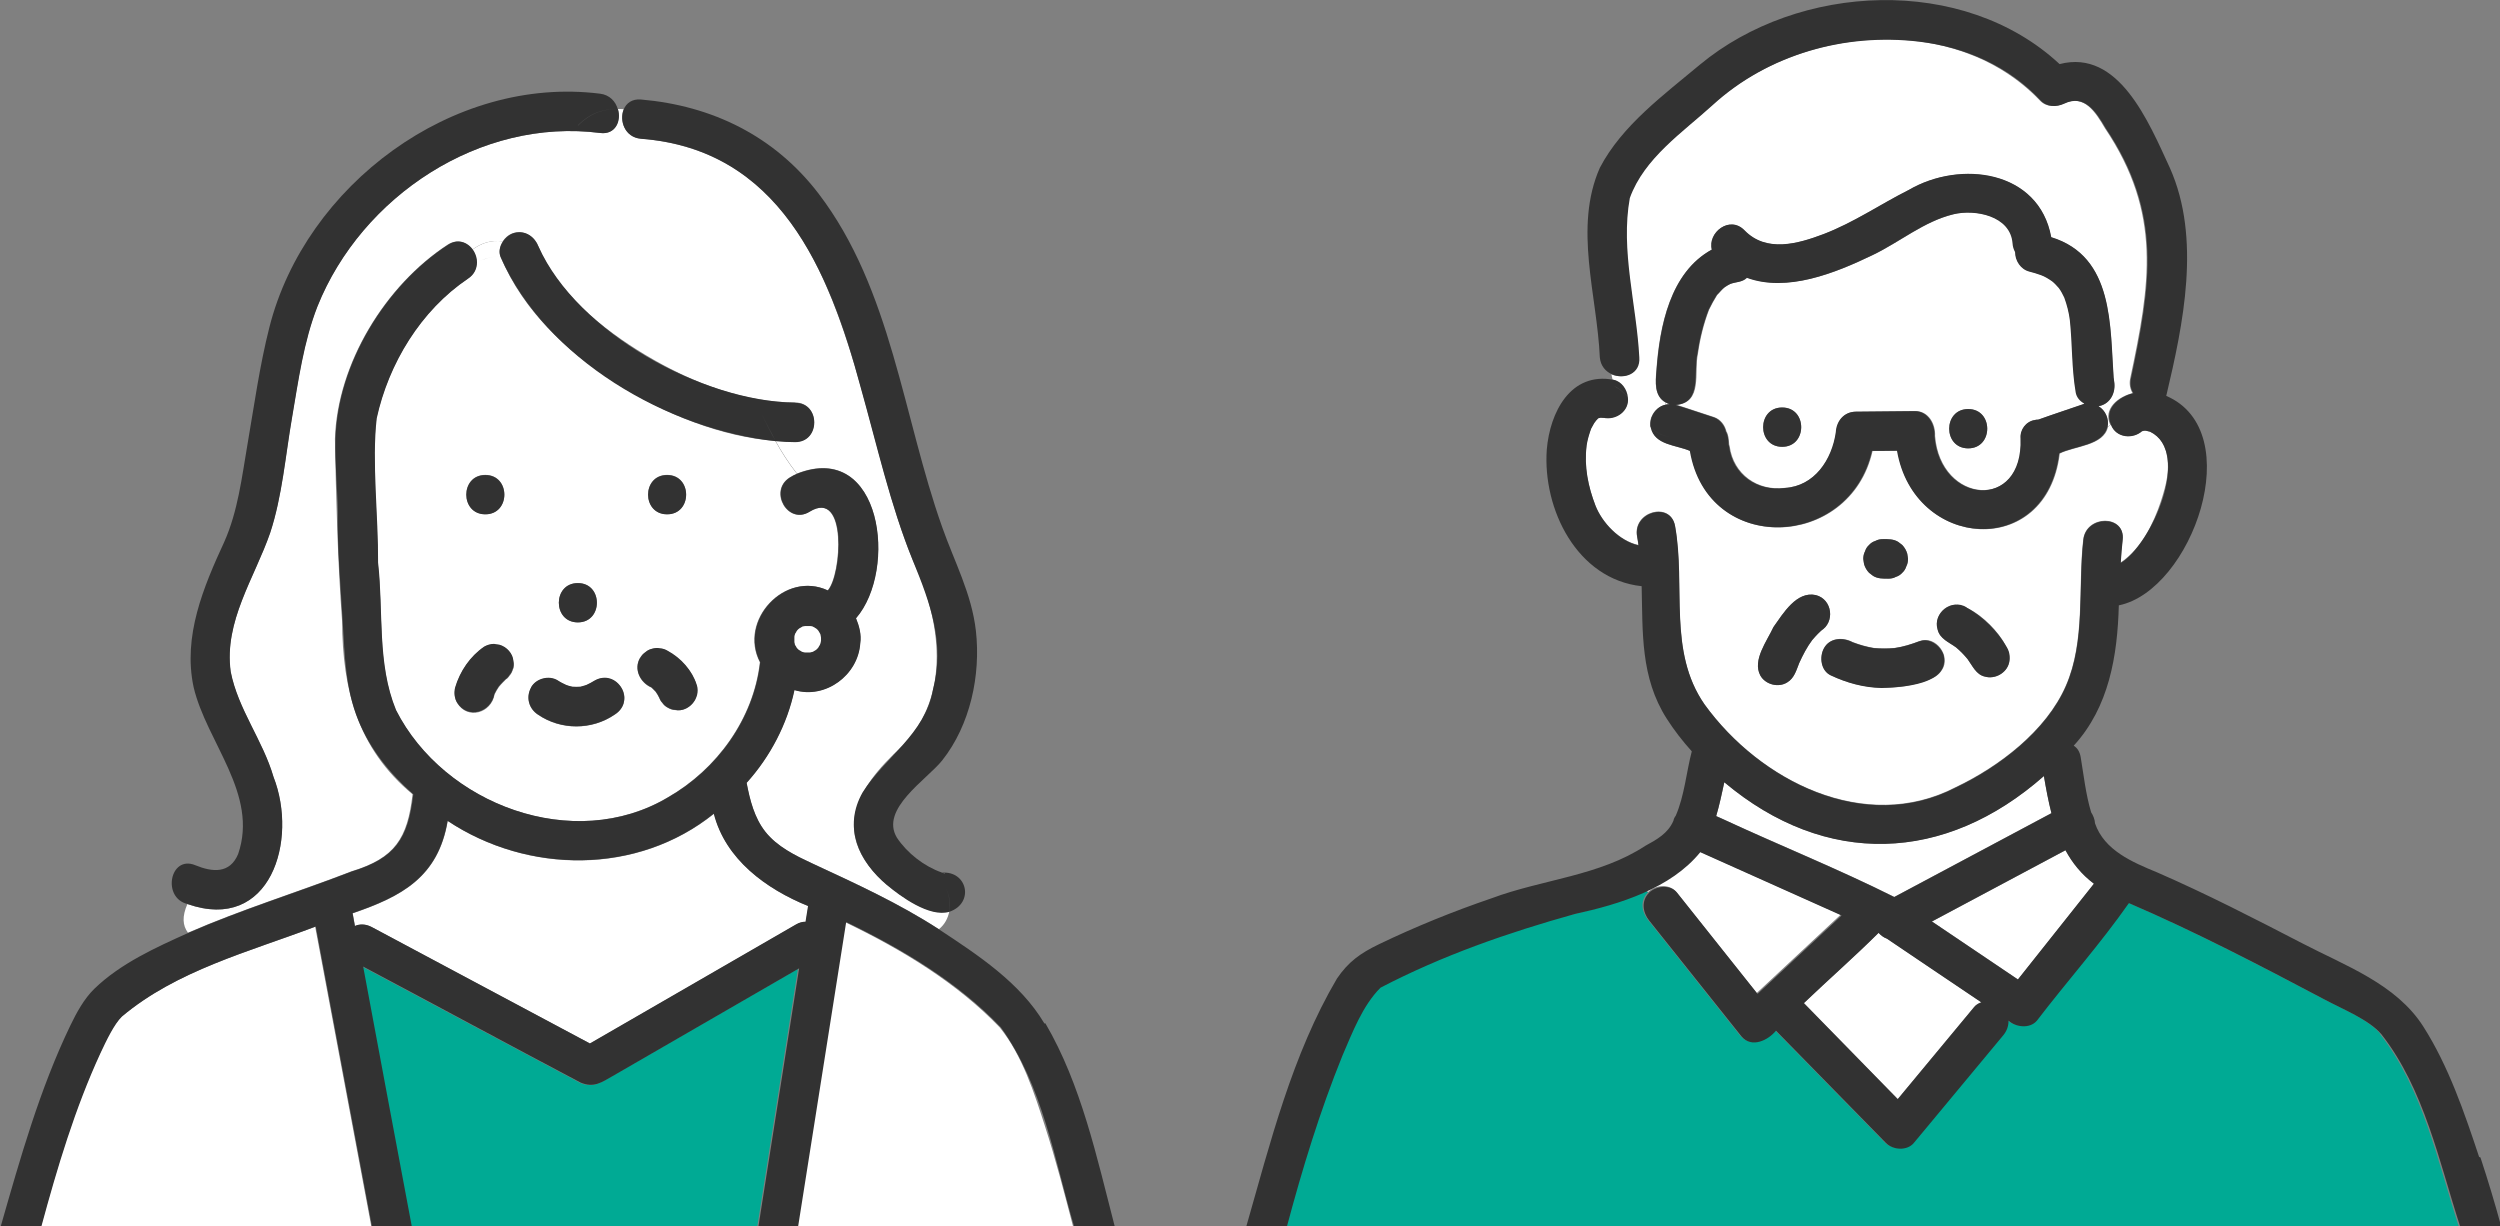 <?xml version="1.0" encoding="UTF-8"?>
<svg id="_レイヤー_2" data-name="レイヤー 2" xmlns="http://www.w3.org/2000/svg" viewBox="0 0 129.14 63.35">
  <rect x="0" y="0" width="129.14" height="63.35" fill="#808080" stroke="none"/>
  <defs>
    <style>
      .cls-1 {
        fill: none;
      }

      .cls-1, .cls-2, .cls-3, .cls-4 {
        stroke-width: 0px;
      }

      .cls-2 {
        fill: #323232;
      }

      .cls-3 {
        fill: #00aa94;
      }

      .cls-4 {
        fill: #fff;
      }
    </style>
  </defs>
  <g id="_レイヤー_1-2" data-name="レイヤー 1">
    <g>
      <g>
        <path class="cls-4" d="M36.88,42.04c-3.95,3.17-9.61,3.12-13.75.37-.49,2.89-2.36,3.9-4.91,4.77.04.22.08.44.12.66.25-.11.55-.11.86.05,3.76,2.01,7.52,4.01,11.28,6.02,3.55-2.05,7.1-4.1,10.65-6.15.17-.1.34-.14.5-.14.04-.27.09-.54.13-.81-2.19-.89-4.28-2.42-4.87-4.77Z"/>
        <path class="cls-4" d="M48.76,45.12s0,0,0,0c.09.09.01-.09,0,0Z"/>
        <path class="cls-4" d="M53.99,58.21c-.56-1.74-1.18-3.69-2.34-5.13-2.22-2.32-5.1-4.05-7.99-5.44-.83,5.24-1.65,10.47-2.48,15.71h14.25c-.45-1.72-.89-3.44-1.44-5.14Z"/>
        <path class="cls-4" d="M45.83,45.72c-2.95-2.55-1.71-4.93.77-7.17,2.58-2.65,2-6.53.56-9.59-3.24-7.81-3.23-20.88-14.05-21.8-.84-.07-1.13-.94-.89-1.52-.1,0-.21-.01-.31-.01.18.61-.12,1.34-.91,1.24-6.19-.8-12.32,3.26-14.61,8.96-.72,1.82-.98,3.81-1.31,5.73-.34,1.95-.5,4.07-1.13,5.96-.81,2.34-2.39,4.59-2.04,7.18.38,1.94,1.66,3.54,2.21,5.43,1.29,3.26-.16,8.07-4.44,6.57-.28.64-.25,1.11.03,1.48,2.75-1.2,5.65-2.09,8.44-3.17,2.24-.68,2.9-1.69,3.16-3.98-2.84-2.36-3.62-5.4-3.64-8.95-.23-3.13-.31-6.28-.37-9.41.12-3.88,2.6-7.93,5.82-10.03.51-.33,1-.13,1.27.26.44-.32.93-.52,1.58-.43.48-.77,1.57-.54,1.84.26,1.01,2.41,3.31,4.27,5.49,5.58,2.32,1.4,5.03,2.47,7.77,2.48,1.31,0,1.31,2.04,0,2.03-.34,0-.68-.02-1.01-.05.31.56.67,1.13,1.11,1.69,4.39-1.72,5.21,4.97,3.04,7.47.16.39.29.85.22,1.29-.11,1.65-1.8,2.9-3.4,2.42-.37,1.75-1.25,3.44-2.47,4.79.17.89.4,1.81.97,2.53.61.77,1.53,1.23,2.41,1.63,2.26,1.05,4.47,2.05,6.56,3.41.3-.24.47-.57.54-.93-1.04.31-2.54-.81-3.21-1.37Z"/>
        <path class="cls-4" d="M32.1,19.96c-2.62-1.61-5.04-3.8-6.24-6.69-.11-.27-.04-.56.12-.8-.64-.09-1.14.11-1.58.43.13.19.22.42.22.65.38-.18.76-.3,1.16-.3-.39,0-.78.12-1.16.3,0,.31-.13.63-.47.85-2.43,1.64-4.08,4.38-4.71,7.21-.27,2.24.09,5.08.07,7.45.3,2.54-.05,5.21.93,7.62,2.48,4.89,9.19,7.4,14.05,4.51,2.53-1.45,4.43-4.06,4.76-6.98-1.13-2.16,1.28-4.75,3.5-3.71.72-.8,1.02-5.27-.94-4.07-1.11.71-2.13-1.06-1.03-1.76.12-.08.25-.14.38-.2-.44-.56-.8-1.13-1.11-1.69-2.82-.23-5.58-1.35-7.96-2.82ZM34.46,24.53c1.31,0,1.31,2.03,0,2.03s-1.31-2.03,0-2.03ZM29.85,30.12c1.31,0,1.31,2.03,0,2.03s-1.31-2.03,0-2.03ZM25.07,24.53c1.31,0,1.31,2.03,0,2.03s-1.31-2.03,0-2.03ZM26.5,34.56c-.03.13-.09.25-.18.35-.07.11-.17.2-.28.26.06-.05.12-.1.19-.14-.17.13-.32.29-.46.46-.08.12-.16.25-.22.38-.17.97-1.39,1.33-1.93.45-.29-.47-.05-1.01.16-1.46.28-.57.71-1.07,1.23-1.44.16-.09.33-.14.51-.14.09.01.18.02.27.04.38.1.7.45.73.85.03.14.02.27-.02.41ZM32.22,36.31c-.07.26-.25.47-.47.61-1.18.81-2.78.81-3.96,0-.48-.31-.63-.89-.36-1.39.25-.47.94-.65,1.39-.36.14.09.29.16.43.23.11.04.21.07.32.09.14.01.27,0,.41,0,.11-.02.21-.05.31-.09.15-.07.29-.14.43-.23.74-.48,1.76.32,1.49,1.15ZM35.88,36.19c-.19.34-.63.57-1.01.49-.14,0-.26-.05-.38-.12-.12-.06-.21-.15-.29-.26-.07-.07-.11-.16-.15-.25-.05-.11-.12-.22-.19-.32-.07-.07-.13-.14-.21-.21-.74-.31-1.02-1.3-.33-1.82.1-.09.21-.15.35-.18.14-.04.27-.05.41-.02.14,0,.26.05.38.12.82.47,1.92,1.57,1.42,2.58Z"/>
        <path class="cls-3" d="M41.24,50.03c-3.21,1.86-6.43,3.71-9.64,5.57-.55.32-.97.63-1.65.33-3.74-1.98-7.48-4-11.23-5.99.84,4.47,1.68,8.94,2.51,13.41h17.89c.7-4.44,1.4-8.88,2.1-13.32Z"/>
        <path class="cls-4" d="M18.95,62.12c-.89-4.75-1.78-9.5-2.67-14.25-3.42,1.3-7.17,2.26-10.01,4.65-.41.39-.81,1.23-1.11,1.89-1.32,2.84-2.23,5.91-3.05,8.94h17.07c-.08-.41-.15-.82-.23-1.23Z"/>
        <path class="cls-2" d="M53.95,52.87c-1.25-2.11-3.44-3.54-5.44-4.86-.38.31-.95.5-1.71.5.76,0,1.33-.19,1.71-.5-2.09-1.35-4.3-2.36-6.56-3.41-.87-.41-1.8-.86-2.41-1.63-.57-.72-.8-1.64-.97-2.53,1.22-1.35,2.1-3.04,2.47-4.79,1.6.48,3.29-.77,3.4-2.42.07-.44-.06-.91-.22-1.29,2.17-2.5,1.34-9.19-3.04-7.47.26.33.55.66.88.99-.33-.33-.62-.66-.88-.99-.13.06-.26.12-.38.2-1.1.7-.08,2.46,1.03,1.76,1.96-1.2,1.66,3.27.94,4.07-2.22-1.04-4.62,1.55-3.5,3.71-.33,2.92-2.22,5.53-4.76,6.98-4.86,2.89-11.57.38-14.05-4.51-.99-2.41-.64-5.08-.93-7.62.02-2.37-.33-5.21-.07-7.45.62-2.84,2.28-5.57,4.71-7.21.34-.22.47-.54.47-.85-.92.44-1.75,1.25-2.23,1.74.48-.48,1.31-1.3,2.23-1.74,0-.71-.73-1.4-1.49-.91-3.22,2.09-5.71,6.15-5.82,10.03-.04,1.26.1,2.53.12,3.79-.03,1.88.14,3.75.25,5.62.11,1.75.13,3.47.81,5.13.61,1.49,1.63,2.76,2.84,3.82-.27,2.29-.93,3.3-3.16,3.98-2.79,1.08-5.69,1.97-8.44,3.17.32.41.94.7,1.83,1-.89-.3-1.51-.59-1.83-1-1.7.76-3.53,1.59-4.88,2.9-.53.52-.91,1.22-1.23,1.88-1.59,3.3-2.59,6.86-3.6,10.38h2.1c.82-3.03,1.74-6.1,3.05-8.94.31-.66.71-1.5,1.11-1.89,2.84-2.39,6.59-3.35,10.01-4.65.97,5.16,1.93,10.32,2.9,15.48h2.06c-.84-4.47-1.68-8.94-2.51-13.41,3.75,1.99,7.48,4.01,11.23,5.99.68.29,1.09-.01,1.65-.33,3.21-1.86,6.43-3.71,9.64-5.57-.7,4.44-1.4,8.88-2.1,13.32h2.05c.83-5.24,1.65-10.47,2.48-15.71,2.89,1.39,5.77,3.11,7.99,5.44,2.15,2.98,2.77,6.81,3.78,10.27h2.1c-.92-3.54-1.72-7.3-3.58-10.48ZM41.09,33.37s0,0,0,.01c0,0,0,0,0-.01ZM42.07,33.65s0,0,0,0c0,0,0,0,0,0ZM42.36,32.68s0,0,0,0c0,0,0,0,0,0ZM41.38,32.39s0,0,0,0c0,0,0,0,0,0ZM41.04,32.89s.02-.09.03-.14c.03-.06.07-.11.1-.17.03-.04.07-.08.11-.11.06-.04.11-.07.17-.1t0,0c.05-.02.09-.02.14-.03.09,0,.17,0,.26,0,.05.01.09.02.14.03.06.03.11.07.17.1.04.03.08.07.11.11.04.06.07.11.1.17,0,0,0,0,0,0,.02.07.03.12.04.19,0,.03,0,.06,0,.08,0,.03,0,.06,0,.08-.01.06-.02.13-.05.19-.03.06-.07.11-.1.17-.03.04-.07.08-.11.11-.06.04-.11.07-.17.1,0,0,0,0,0,0-.05.02-.09.02-.14.03-.09,0-.17,0-.26,0-.05-.01-.09-.02-.14-.03-.06-.03-.11-.07-.17-.1-.04-.03-.08-.07-.11-.11-.04-.06-.07-.11-.1-.17,0,0,0,0,0,0,0-.01,0-.03,0-.03-.01-.04-.02-.07-.02-.11,0-.09,0-.17,0-.26ZM41.62,47.61c-.16,0-.33.04-.5.14-3.55,2.05-7.1,4.1-10.65,6.15-3.76-2.01-7.52-4.01-11.28-6.02-.31-.16-.61-.16-.86-.05-.04-.22-.08-.44-.12-.66,2.56-.87,4.42-1.88,4.91-4.77,4.14,2.75,9.81,2.8,13.75-.37.6,2.35,2.68,3.88,4.87,4.77-.04.27-.09.54-.13.81Z"/>
        <path class="cls-2" d="M27.43,35.52c-.27.5-.11,1.08.36,1.39,1.18.81,2.78.81,3.96,0,1.14-.71.13-2.4-1.03-1.76-.14.09-.28.16-.43.23-.1.04-.21.06-.31.09-.14.01-.27.01-.41,0-.11-.02-.22-.05-.32-.09-.15-.07-.3-.14-.43-.23-.45-.29-1.14-.11-1.39.36Z"/>
        <path class="cls-2" d="M34.46,26.57c1.31,0,1.31-2.03,0-2.03s-1.31,2.03,0,2.03Z"/>
        <path class="cls-2" d="M29.85,30.12c-1.31,0-1.31,2.03,0,2.03s1.31-2.03,0-2.03Z"/>
        <path class="cls-2" d="M25.07,26.57c1.31,0,1.31-2.03,0-2.03s-1.31,2.03,0,2.03Z"/>
        <path class="cls-2" d="M26.5,34.56c.04-.14.05-.27.02-.41-.02-.39-.35-.75-.73-.85-.09-.01-.18-.02-.27-.04-.18,0-.35.05-.51.14-.73.5-1.25,1.27-1.5,2.11-.07.25-.03.56.1.78.54.88,1.76.52,1.93-.45.06-.13.14-.26.22-.38.14-.17.29-.32.46-.46-.06.05-.12.1-.19.14.12-.06.21-.15.28-.26.09-.1.15-.21.18-.35Z"/>
        <path class="cls-2" d="M33.07,33.98c-.35.59,0,1.27.59,1.53.07.07.14.14.21.21.07.1.14.21.19.32.03.09.08.18.15.25.07.11.17.2.29.26.12.07.24.11.38.12.68.15,1.33-.61,1.12-1.27-.25-.77-.81-1.41-1.52-1.79-.12-.07-.24-.11-.38-.12-.14-.03-.27-.02-.41.02-.13.03-.25.09-.35.18-.11.07-.2.17-.26.29Z"/>
        <path class="cls-2" d="M48.65,45.07c-.9-.31-1.79-1-2.32-1.8-.89-1.48,1.54-2.99,2.34-3.99,1.45-1.83,2-4.41,1.74-6.7-.22-1.92-1.11-3.56-1.74-5.35-2.03-5.71-2.61-12.28-6.38-17.22-2.27-2.97-5.48-4.55-9.18-4.87-.46-.04-.76.19-.89.51.57.04,1.13.16,1.7.16-.57,0-1.13-.12-1.7-.16-.24.58.05,1.45.89,1.52,7.1.52,9.73,6.77,11.34,12.81.85,3.01,1.53,6.09,2.71,8.99.9,2.21,1.66,4.25,1.03,6.67-.41,2.28-2.47,3.46-3.63,5.29-1.02,1.79-.21,3.57,1.27,4.8.67.56,2.18,1.68,3.21,1.37.07-.4.01-.84-.21-1.29.22.45.29.89.21,1.29,1.31-.45.93-2.14-.4-2.02ZM48.75,45.12s.01,0,0,0c0-.09.08.09,0,0Z"/>
        <path class="cls-2" d="M29.85,6.48c.69-.69,1.37-.85,2.06-.85-.11-.39-.42-.73-.91-.79-7.61-.96-15.22,4.73-17.08,12.05-.51,2-.79,4.06-1.14,6.09-.29,1.69-.49,3.42-1.19,5-1.08,2.34-2.15,4.88-1.59,7.51.67,2.86,3.37,5.53,2.3,8.63-.43,1.02-1.32.94-2.22.57-1.3-.53-1.73,1.69-.39,2.01.12-.27.28-.57.51-.91-.23.34-.39.64-.51.91,4.29,1.49,5.72-3.3,4.44-6.57-.55-1.89-1.83-3.49-2.21-5.43-.36-2.6,1.23-4.84,2.04-7.18.62-1.89.79-4,1.13-5.96.33-1.92.6-3.91,1.31-5.73,2.28-5.7,8.42-9.76,14.61-8.96.79.1,1.1-.63.91-1.24-.69,0-1.37.16-2.06.85Z"/>
        <path class="cls-2" d="M41.08,20.8c-4.79-.06-11.25-3.6-13.26-8.06-.21-.51-.67-.86-1.25-.71-.48.13-.92.74-.71,1.25,2.31,5.25,8.63,8.92,14.21,9.51-.26-.46-.49-.92-.72-1.39.23.46.46.92.72,1.39.34.03.67.05,1.01.05,1.31,0,1.31-2.03,0-2.03Z"/>
        <path class="cls-4" d="M42.07,33.65s0,0,0,0c0,0,0,0,0,0Z"/>
        <path class="cls-4" d="M41.96,32.36s-.07-.02-.11-.02c-.09,0-.17,0-.26,0-.05.01-.09.02-.14.03t0,0c-.06.03-.12.07-.17.1-.04.03-.08.07-.11.11-.04.06-.07.11-.1.17-.02.04-.02.09-.03.14,0,.09,0,.17,0,.26,0,.04.01.07.02.11,0,0,0,.02,0,.03,0,0,0,0,0,0,.03.06.07.12.1.17.03.04.07.08.11.11.06.04.11.07.17.1.04.02.09.02.14.03.09,0,.17,0,.26,0,.05-.01.09-.02.14-.03,0,0,0,0,0,0,.06-.03.12-.07.17-.1.04-.04.08-.07.11-.11.04-.06.07-.11.1-.17.02-.06.03-.12.05-.19,0-.03,0-.06,0-.08,0-.03,0-.06,0-.08-.01-.07-.02-.12-.04-.19,0,0,0,0,0,0-.03-.06-.07-.12-.1-.17-.03-.04-.07-.08-.11-.11-.06-.04-.11-.07-.17-.1-.01,0-.02,0-.03-.01Z"/>
        <path class="cls-4" d="M42.36,32.68s0,0,0,0c0,0,0,0,0,0Z"/>
        <path class="cls-4" d="M41.09,33.37s0,0,0,.01c0,0,0,0,0-.01Z"/>
        <path class="cls-4" d="M41.38,32.39s0,0,0,0c0,0,0,0,0,0Z"/>
      </g>
      <g>
        <path class="cls-1" d="M90.78,27.14c-.07-.01-.13-.03-.19-.05.06.02.13.04.19.05Z"/>
        <path class="cls-1" d="M90.35,27.02c-.07-.02-.13-.05-.19-.07.06.02.13.05.19.07Z"/>
        <path class="cls-1" d="M89.94,26.86c-.06-.03-.13-.06-.19-.09.06.03.13.06.19.09Z"/>
        <path class="cls-1" d="M87.78,24.83c-.04-.08-.09-.16-.12-.25.04.09.08.17.12.25Z"/>
        <path class="cls-1" d="M102.83,27.32c-.05,0-.1.01-.15.02.05,0,.1-.01.15-.02Z"/>
        <path class="cls-1" d="M91.24,27.22c-.06,0-.12-.02-.18-.03.06.01.12.02.18.03Z"/>
        <path class="cls-1" d="M89.55,26.66c-.06-.04-.12-.07-.19-.11.06.04.12.08.19.11Z"/>
        <path class="cls-1" d="M88.25,25.55c-.05-.06-.1-.13-.15-.2.05.07.1.13.15.2Z"/>
        <path class="cls-1" d="M88,25.2c-.05-.07-.09-.14-.14-.22.04.08.09.15.14.22Z"/>
        <path class="cls-1" d="M89.18,26.43c-.06-.04-.12-.09-.18-.13.06.05.12.09.18.13Z"/>
        <path class="cls-1" d="M88.53,25.87c-.05-.06-.11-.11-.16-.17.05.06.11.12.16.17Z"/>
        <path class="cls-1" d="M88.84,26.16c-.06-.05-.11-.1-.17-.15.06.05.11.1.17.15Z"/>
        <path class="cls-1" d="M91.7,27.26c-.05,0-.1,0-.16-.01.05,0,.1,0,.16.01Z"/>
        <path class="cls-1" d="M106.11,24.63c-.04.12-.09.23-.14.34.05-.11.09-.23.14-.34Z"/>
        <path class="cls-1" d="M106.23,24.25c-.03.12-.07.24-.11.35.04-.12.08-.23.11-.35Z"/>
        <path class="cls-1" d="M105.97,24.99c-.2.45-.47.85-.8,1.19.33-.34.6-.75.8-1.19Z"/>
        <path class="cls-1" d="M106.32,23.84c-.02.12-.05.25-.08.37.03-.12.06-.24.08-.37Z"/>
        <path class="cls-1" d="M104.8,26.53c-.06.04-.11.09-.17.13.06-.04.12-.08.17-.13Z"/>
        <path class="cls-1" d="M104.1,26.96c-.06.03-.12.05-.17.08.06-.03.12-.05.17-.08Z"/>
        <path class="cls-1" d="M103.71,27.13c-.06.02-.12.04-.18.06.06-.02.12-.04.18-.06Z"/>
        <path class="cls-1" d="M104.46,26.76c-.06.04-.11.07-.17.1.06-.03.12-.07.17-.1Z"/>
        <path class="cls-1" d="M103.29,27.25c-.06.01-.11.03-.17.04.06-.01.11-.02.17-.04Z"/>
        <path class="cls-1" d="M105.1,26.25c-.06.06-.12.11-.18.16.06-.05.12-.1.18-.16Z"/>
        <path class="cls-1" d="M106.38,23.43c-.01.13-.03.26-.05.39.02-.13.04-.26.05-.39Z"/>
        <path class="cls-1" d="M104.63,21.93s.07-.06.11-.09c-.04.03-.08.05-.11.09Z"/>
        <path class="cls-1" d="M104.39,22.35s-.02.05-.02.08c0-.03.01-.05.02-.08Z"/>
        <path class="cls-1" d="M71.25,51s-.08.07,0,0h0Z"/>
        <path class="cls-1" d="M89.16,22.3c.03.06.06.13.08.2-.02-.07-.05-.14-.08-.2h0Z"/>
        <path class="cls-1" d="M87.29,23.3c.06.41.17.8.32,1.16-.15-.36-.26-.75-.32-1.16h0Z"/>
        <path class="cls-1" d="M89.28,22.77c0-.09-.02-.17-.04-.25.02.08.03.16.04.25Z"/>
        <path class="cls-1" d="M105.28,21.67h0c-.06,0-.12,0-.18.02.06-.01.12-.02.18-.02Z"/>
        <path class="cls-1" d="M104.47,22.14s-.03.06-.05.09c.01-.03.03-.06.05-.09Z"/>
        <path class="cls-1" d="M105.1,21.7c-.06.01-.12.03-.17.05.05-.02.11-.04.17-.05Z"/>
        <path class="cls-1" d="M104.91,21.75c-.05.02-.1.04-.15.07.05-.03.1-.05.15-.07Z"/>
        <path class="cls-1" d="M104.59,21.97s-.06.06-.08.09c.02-.03.05-.06.08-.09Z"/>
        <path class="cls-4" d="M89.36,14.69c-.08.02-.04.01,0,0,0,0,0,0,0,0Z"/>
        <path class="cls-4" d="M97.85,46.33c2.71-1.44,5.41-2.88,8.12-4.33-.16-.62-.28-1.27-.39-1.92-5.12,4.51-11.27,4.73-16.51.32-.12.59-.25,1.18-.42,1.75,3.05,1.42,6.2,2.68,9.2,4.18Z"/>
        <path class="cls-4" d="M106.7,43.92c-2.3,1.23-4.6,2.45-6.9,3.68,1.48,1,2.96,2,4.45,3,1.31-1.65,2.62-3.3,3.93-4.95-.65-.49-1.12-1.08-1.47-1.73Z"/>
        <path class="cls-4" d="M97.47,48.48c-.17-.06-.31-.17-.43-.3-1.25,1.25-2.59,2.41-3.86,3.63,1.62,1.65,3.23,3.31,4.85,4.96,1.32-1.59,2.63-3.17,3.95-4.76.1-.12.23-.2.37-.24-1.62-1.1-3.26-2.19-4.88-3.29Z"/>
        <path class="cls-4" d="M86.05,20.79v.11c.07-.01.13-.02.2-.02-.07-.02-.14-.05-.2-.09Z"/>
        <path class="cls-4" d="M111.86,23.26c-.11-.46-.45-.82-.81-.97,0,0-.2-.04-.21-.05-.03,0-.07,0-.11,0,0,.01-.12.05-.06,0-.5.46-1.37.37-1.63-.3-.05.03-.1.07-.15.11-.21.98-1.72.99-2.49,1.38h0c-.66,5.49-7.52,4.97-8.38-.14-.43,0-.86,0-1.29.01-1.15,5.11-8.5,5.41-9.41,0-.7-.31-1.83-.29-2.02-1.2-.49-.44-.79-1.08-1.22-1.59.09.71-.62,1.2-1.27,1.05.14.03-.03.01-.14,0-.03,0-.07.02-.1.02-.02.01-.03.02-.04.03-.04.05-.12.13-.14.15.05-.05.06-.06.04-.04-.11.12-.18.29-.25.41-.09.27-.18.57-.23.86-.13,1.1.08,2.13.46,3.12.35.87,1.22,1.82,2.22,2.04-.02-.15-.04-.3-.07-.45-.23-1.28,1.73-1.83,1.96-.54.56,3.1-.38,6.47,1.52,9.21,2.86,3.96,8.29,6.72,12.98,4.29,2.23-1.06,4.68-2.91,5.69-5.24,1.02-2.33.62-5.08.9-7.55.15-1.29,2.18-1.3,2.03,0-.04.39-.08.79-.1,1.19,1.06-.71,1.7-2.01,2.08-3.16.29-.9.51-1.7.25-2.65ZM96.34,28.48c.04-.13.11-.24.21-.33.09-.1.2-.17.33-.21.12-.06.25-.09.39-.09.27,0,.55,0,.78.14.07.05.14.11.21.16.13.13.21.28.26.45.01.09.02.18.04.27,0,.14-.02.27-.09.39-.04.13-.11.24-.21.33-.09.1-.2.17-.33.21-.12.06-.25.09-.39.09-.27,0-.55,0-.78-.14-.07-.05-.14-.11-.21-.16-.13-.13-.21-.28-.26-.45-.01-.09-.02-.18-.04-.27,0-.14.02-.27.09-.39ZM93.62,33.05c-.27.37-.49.78-.68,1.2-.15.37-.25.78-.62,1-.46.29-1.13.11-1.39-.36-.42-.8.35-1.77.68-2.5.5-.7,1.19-1.87,2.19-1.65.86.22,1,1.41.25,1.85.06-.04.11-.09.17-.13-.22.17-.41.37-.59.59ZM100.31,34.61c-.14.24-.35.37-.61.47-1.64.67-3.53.58-5.12-.2-.52-.24-.6-.94-.36-1.39.29-.56.99-.59,1.49-.32.01,0,.02,0,.03.01.34.13.7.23,1.06.29.36.03.71.04,1.07,0,.44-.06.88-.2,1.3-.36.83-.3,1.62.78,1.15,1.49ZM103.78,34.24c-.13.53-.73.86-1.25.71-.46-.1-.64-.56-.89-.9-.18-.22-.38-.42-.6-.61-.36-.27-.83-.44-.95-.92-.16-.52.19-1.12.71-1.25,1.02-.3,3.28,1.95,2.98,2.97Z"/>
        <path class="cls-4" d="M85.32,21.52c.11-.3.41-.55.72-.61v-.11c-.6-.34-.53-1.07-.48-1.66.16-2.27.7-5.06,2.86-6.24-.23-.87.92-1.79,1.69-.99,1.12,1.16,2.76.69,4.08.19,1.57-.6,2.91-1.53,4.4-2.28,2.66-1.56,6.73-1.02,7.36,2.44,3.27,1.01,3.03,4.61,3.23,7.37-.01-.11-.01-.14-.01-.12.16.63-.07,1.35-.78,1.48.36.21.56.66.47,1.07.05-.04.1-.08.15-.11-.4-.84.43-1.47,1.15-1.64-.12-.2-.18-.45-.13-.73,1.04-4.9,1.66-8.55-1.3-12.96-.48-.82-1.08-1.78-2.13-1.27-.4.19-.91.19-1.23-.16-4.4-4.6-12.43-3.88-16.93.23-1.57,1.42-3.55,2.75-4.29,4.81-.48,2.71.36,5.51.49,8.23.07.86-.77,1.14-1.4.88.02.09.04.18.06.27.42.08.69.5.73.91.43.51.73,1.15,1.22,1.59-.04-.19,0-.39.05-.58Z"/>
        <path class="cls-4" d="M107.25,20.25c-.21-1.23-.17-2.48-.3-3.72-.06-.4-.16-.79-.29-1.17-.08-.17-.17-.34-.28-.49-.11-.12-.22-.25-.35-.35-.19-.13-.36-.24-.58-.32-.19-.07-.39-.13-.59-.18-.45-.11-.75-.56-.74-1.01-.07-.13-.12-.28-.13-.45-.11-1.43-1.95-1.77-3.06-1.5-1.53.37-2.78,1.44-4.18,2.11-1.95.94-4.43,1.93-6.49,1.17-.23.23-.57.21-.86.32-.11.05-.2.11-.29.17-.15.11-.27.28-.4.4-.17.27-.28.48-.42.76-.28.73-.47,1.5-.58,2.28-.21.95.27,2.53-1.12,2.64.66.2,1.31.43,1.97.64.32.11.55.42.62.73.11.18.12.4.14.62.02.13-.05-.16.03.16.2,1.44,1.44,2.32,2.86,2.14,1.54-.09,2.45-1.47,2.65-2.89.03-.57.43-1.04,1.02-1.05,1.01-.01,2.02-.02,3.04-.03.7-.01,1.07.67,1.04,1.29.28,3.52,4.59,3.89,4.44.12-.04-.46.28-.88.73-.95,0,0,0,0,0,0,.06-.01.12-.02.18-.02.8-.28,1.62-.56,2.43-.83-.23-.13-.41-.33-.45-.59ZM92.06,23.08c-1.31,0-1.31-2.03,0-2.03s1.31,2.03,0,2.03ZM101.67,23.16c-1.31,0-1.31-2.03,0-2.03s1.31,2.03,0,2.03Z"/>
        <path class="cls-3" d="M122.95,53.39c-.66-.76-1.95-1.27-2.97-1.81-3.31-1.74-6.63-3.47-10.07-4.96-1.47,2.09-3.19,4.03-4.75,6.07-.36.43-1.09.35-1.47,0,0,.27-.1.55-.28.77-1.54,1.85-3.07,3.7-4.61,5.55-.35.42-1.08.37-1.44,0-1.89-1.93-3.79-3.87-5.68-5.8-.41.5-1.25.91-1.77.31-1.59-2-3.18-4-4.78-6-.34-.43-.42-1.01,0-1.43-.04-.03-.07-.05-.11-.08-2.09,1.02-4.45,1.23-6.62,2.05-2.44.81-4.87,1.74-7.14,2.94-.93.93-1.45,2.32-1.97,3.52-1.16,2.87-2.07,5.85-2.87,8.84h60.59c-1.09-3.36-1.86-7.14-4.08-9.96Z"/>
        <path class="cls-4" d="M85.14,46.07c.36-.36,1.1-.43,1.44,0,1.39,1.74,2.78,3.49,4.16,5.23,1.45-1.35,2.89-2.7,4.34-4.05-2.43-1.09-4.87-2.18-7.3-3.27-.64.86-1.72,1.52-2.75,2.01.04.03.07.06.11.08,0,0,0,0,0,0Z"/>
        <path class="cls-2" d="M92.06,23.08c1.31,0,1.31-2.03,0-2.03s-1.31,2.03,0,2.03Z"/>
        <path class="cls-2" d="M101.67,23.16c1.31,0,1.31-2.03,0-2.03s-1.31,2.03,0,2.03Z"/>
        <path class="cls-2" d="M108.42,22.63c-.68-.68-.68-1.36-.68-2.71,0,1.36,0,2.03.68,2.71.13-.26.28-.44.45-.58.09-.41-.11-.86-.47-1.07.6-.1.91-.69.81-1.27,0-.06-.05-.39-.02-.09-.2-2.76.03-6.37-3.23-7.37-.63-3.46-4.69-4-7.36-2.44-1.49.75-2.83,1.68-4.4,2.28-1.32.5-2.95.97-4.08-.19-.77-.8-1.92.12-1.69.99-2.16,1.18-2.69,3.97-2.86,6.24-.05.59-.13,1.33.48,1.66v-1.56,1.56c.06.04.13.07.2.09-.07,0-.13,0-.2.02v1.04-1.04c-.53.1-.88.67-.78,1.19.35.31.79.53,1.45.53-.66,0-1.11-.22-1.45-.53.2.91,1.32.89,2.02,1.2.91,5.41,8.26,5.11,9.41,0,.43,0,.86,0,1.29-.01.87,5.12,7.72,5.62,8.38.14h0c.78-.39,2.28-.4,2.49-1.38-.17.13-.32.32-.45.58ZM89.36,14.69s0,0,0,0c-.05.02-.09.03,0,0ZM107.66,20.86c-.79.28-1.59.53-2.38.82-.06,0-.12,0-.18.02,0,0,0,0,0,0-.45.07-.77.5-.73.95.15,3.77-4.16,3.4-4.44-.12.03-.62-.34-1.3-1.04-1.29-1.01.01-2.02.02-3.04.03-.6,0-.99.48-1.02,1.05-.2,1.42-1.1,2.8-2.65,2.89-1.43.18-2.67-.7-2.86-2.14-.08-.32-.01-.03-.03-.16-.01-.21-.03-.43-.14-.62h0c-.07-.32-.31-.62-.62-.73-.66-.21-1.31-.44-1.97-.64,1.38-.11.9-1.69,1.12-2.64.11-.77.3-1.55.58-2.28.14-.28.25-.49.42-.76.13-.12.25-.29.4-.4.1-.07.19-.12.29-.17.29-.11.63-.08.86-.32,2.07.76,4.54-.23,6.49-1.17,1.4-.67,2.65-1.74,4.18-2.11,1.11-.27,2.95.07,3.06,1.5.01.17.06.32.13.45,0,.45.29.9.74,1.01.2.05.39.11.59.18.22.08.39.19.58.32.13.1.24.23.35.35.11.15.2.32.28.49.14.38.24.77.29,1.17.13,1.24.09,2.49.3,3.72.04.26.22.47.45.59-.01,0-.03,0-.04,0Z"/>
        <path class="cls-2" d="M101.58,31.37c-.75-.47-1.76.3-1.49,1.15.11.48.59.66.95.92.22.18.42.39.6.61.25.34.44.8.89.9.52.15,1.12-.18,1.25-.71.06-.27.04-.54-.1-.78-.49-.86-1.23-1.6-2.1-2.08Z"/>
        <path class="cls-2" d="M94.05,32.59c.75-.44.61-1.63-.25-1.85-1-.22-1.69.95-2.19,1.65-.33.72-1.1,1.71-.68,2.5.26.47.93.65,1.39.36.37-.22.47-.63.62-1,.19-.42.4-.83.68-1.2.18-.21.37-.41.59-.59-.06.04-.11.09-.17.13Z"/>
        <path class="cls-2" d="M99.16,33.12c-.42.16-.86.3-1.3.36-.36.03-.71.03-1.07,0-.36-.06-.72-.16-1.06-.29-.01,0-.02,0-.03-.01-.5-.27-1.19-.24-1.49.32-.24.45-.15,1.15.36,1.39.84.39,1.7.63,2.63.65,1.04-.04,3.54-.16,3.2-1.7-.16-.48-.72-.92-1.25-.71Z"/>
        <path class="cls-2" d="M128.06,59.76c-.76-2.29-1.58-4.69-2.88-6.73-1.4-2.2-4.02-3.14-6.25-4.3-2.47-1.28-4.96-2.56-7.51-3.67-1.26-.52-2.72-1.13-3.2-2.53-.01-.2-.09-.4-.2-.57-.28-.93-.39-1.96-.54-2.85-.05-.29-.18-.48-.36-.59,1.83-2,2.26-4.65,2.33-7.25,3.77-.77,6.71-8.99,2.45-10.82.88-3.71,1.81-8.13.19-11.77-1.11-2.41-2.65-6.16-5.7-5.37-4.97-4.62-13.48-4.2-18.58.03-1.85,1.55-4.03,3.14-5.17,5.33-1.36,3.09-.14,6.57,0,9.79.04.45.31.74.64.88.62.27,1.47-.02,1.4-.88-.14-2.72-.98-5.52-.49-8.23.74-2.06,2.73-3.39,4.29-4.81,2.86-2.61,6.81-3.72,10.64-3.27,2.39.28,4.64,1.27,6.29,3.04.33.35.83.35,1.23.16,1.05-.5,1.65.45,2.13,1.27,2.96,4.4,2.34,8.07,1.3,12.96-.05.29,0,.53.13.73-.72.17-1.55.8-1.15,1.64.7-.42,1.59-.16,2.1-.67-.51.51-1.4.25-2.1.67.26.68,1.14.76,1.63.3-.06.05.06.01.06,0,.04,0,.08,0,.11,0,0,0,.21.05.21.05,2.18,1.07.08,5.82-1.51,6.78.02-.4.06-.8.1-1.19.15-1.3-1.89-1.29-2.03,0-.28,2.47.12,5.22-.9,7.55-1.01,2.32-3.46,4.18-5.69,5.24-4.69,2.43-10.12-.33-12.98-4.29-1.9-2.74-.96-6.11-1.52-9.21-.23-1.29-2.19-.74-1.96.54.03.15.05.3.07.45-1-.22-1.88-1.17-2.22-2.04-.38-.99-.6-2.02-.46-3.12.04-.29.13-.59.23-.86.05-.08.11-.21.16-.29.04-.06.16-.2.05-.08.02-.02.09-.1.14-.15.01-.01.03-.02.04-.03.03,0,.07-.02.1-.02.11,0,.28.02.14,0,.65.15,1.36-.34,1.27-1.05-.2-.24-.42-.44-.71-.59.29.14.52.35.71.59-.04-.41-.31-.82-.73-.91-2.24-.43-3.3,1.69-3.46,3.6-.22,3.08,1.56,6.7,4.9,7.06.06,2.37-.07,4.71,1.3,6.85.38.59.81,1.15,1.29,1.68-.28,1.07-.38,2.3-.83,3.33-.06.07-.1.16-.12.26-.28.65-.86.97-1.45,1.29-2.37,1.56-5.31,1.73-7.94,2.71-1.99.68-3.94,1.47-5.83,2.38-.95.46-1.57.9-2.16,1.77-2.32,3.94-3.44,8.47-4.69,12.83h2.1c.8-3,1.71-5.98,2.87-8.84.52-1.2,1.04-2.59,1.97-3.52,3.18-1.66,6.6-2.85,10.05-3.81,2.3-.5,4.95-1.32,6.47-3.19,2.43,1.09,4.87,2.18,7.3,3.27-1.45,1.35-2.89,2.7-4.34,4.05-1.39-1.74-2.78-3.49-4.16-5.23-.34-.43-1.08-.36-1.44,0-.42.42-.34,1.01,0,1.44,1.59,2,3.18,4,4.78,6,.52.6,1.36.19,1.77-.31,1.89,1.93,3.79,3.87,5.68,5.8.36.37,1.09.42,1.44,0,1.54-1.85,3.07-3.7,4.61-5.55.19-.22.29-.5.28-.77.38.35,1.11.43,1.47,0,1.56-2.04,3.28-3.97,4.75-6.07,3.44,1.48,6.76,3.21,10.07,4.96,1.01.54,2.31,1.05,2.97,1.81,2.22,2.83,2.99,6.61,4.08,9.96h2.12c-.33-1.21-.69-2.41-1.08-3.59ZM71.25,51c-.08.07-.04.03,0,0h0ZM89.1,42.36c-.15-.07-.3-.13-.45-.2.17-.57.29-1.17.42-1.75,5.25,4.41,11.4,4.18,16.51-.32.11.65.23,1.3.39,1.92-2.71,1.44-5.41,2.88-8.12,4.33-2.85-1.43-5.85-2.63-8.75-3.98ZM101.98,52.02c-1.32,1.59-2.63,3.17-3.95,4.76-1.62-1.65-3.23-3.31-4.85-4.96,1.28-1.22,2.61-2.39,3.86-3.63.12.13.26.24.43.3,1.62,1.1,3.25,2.19,4.88,3.29-.14.05-.27.12-.37.24ZM104.24,50.6c-1.48-1-2.96-2-4.45-3,2.3-1.23,4.6-2.45,6.9-3.68.35.65.82,1.24,1.47,1.73-1.31,1.65-2.62,3.3-3.93,4.95Z"/>
        <path class="cls-2" d="M96.76,29.75c.24.15.51.14.78.14.14,0,.27-.02.39-.09.13-.04.24-.11.33-.21.1-.09.17-.2.21-.33.06-.12.09-.25.09-.39-.01-.09-.02-.18-.04-.27-.05-.17-.14-.32-.26-.45-.07-.05-.14-.11-.21-.16-.24-.15-.51-.14-.78-.14-.14,0-.27.02-.39.09-.13.04-.24.11-.33.21-.1.09-.17.2-.21.33-.06.12-.09.25-.09.39.01.09.02.18.04.27.05.17.14.32.26.45.07.05.14.11.21.16Z"/>
      </g>
    </g>
  </g>
</svg>